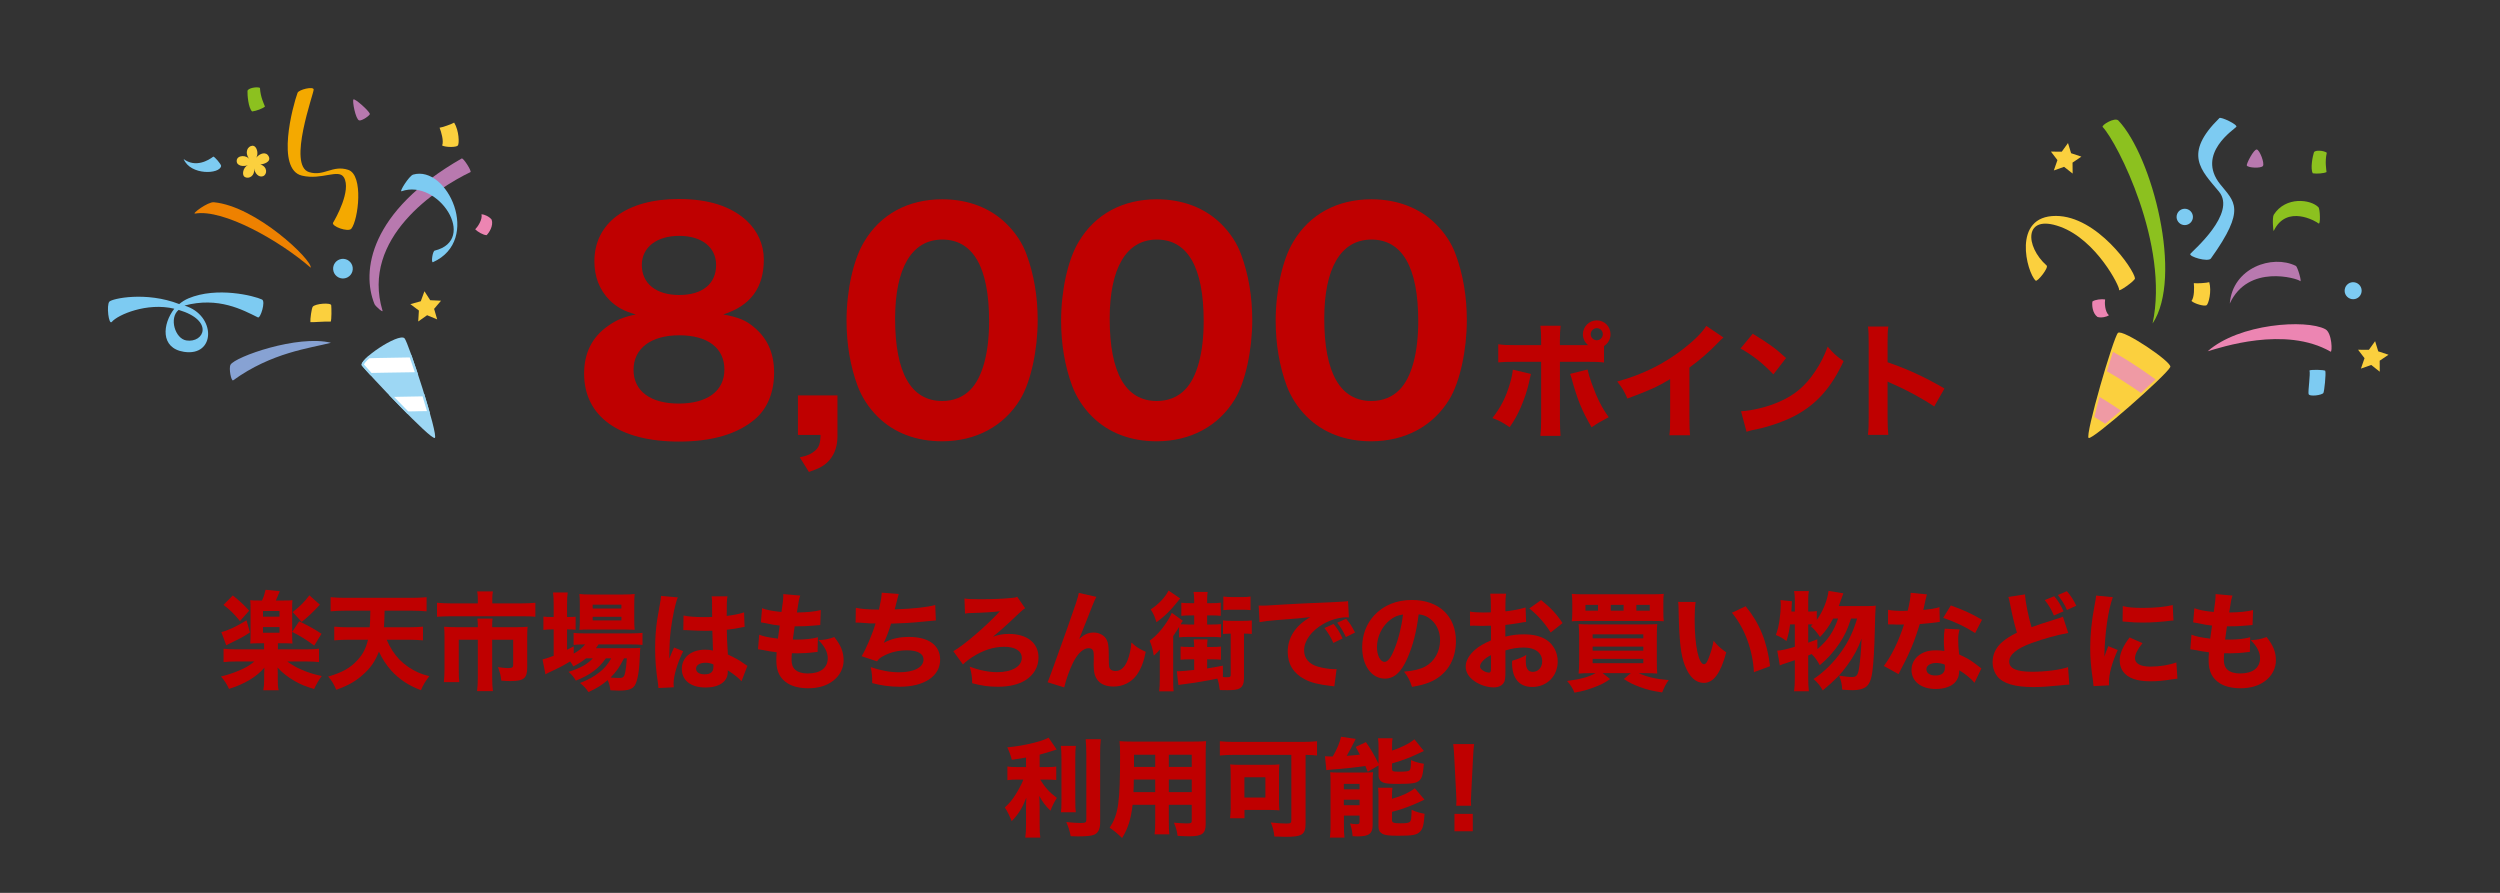 <?xml version="1.0" encoding="UTF-8"?>
<svg id="b" data-name="レイヤー 2" xmlns="http://www.w3.org/2000/svg" width="700" height="250" viewBox="0 0 700 250">
  <rect x="0" y="0" width="700" height="250" fill="#333333" stroke="none"/>
  <defs>
    <style>
      .d {
        fill: none;
      }

      .e {
        fill: #8cc11f;
      }

      .e, .f, .g, .h, .i, .j, .k, .l, .m {
        fill-rule: evenodd;
      }

      .f {
        fill: #fbd03e;
      }

      .g {
        fill: #f4a900;
      }

      .n {
        fill: #bf0000;
      }

      .o, .m {
        fill: #7dcbf2;
      }

      .h {
        fill: #ec85b2;
      }

      .p {
        fill: #ef9aa4;
      }

      .q, .j {
        fill: #9dd7f4;
      }

      .r {
        fill: #fff;
      }

      .i {
        fill: #ee8100;
      }

      .k {
        fill: #b879af;
      }

      .l {
        fill: #87a2d3;
      }
    </style>
  </defs>
  <g id="c" data-name="レイヤー 1">
    <g>
      <g>
        <path class="n" d="M211.15,91.64c3.76,3.12,5.6,7.28,5.6,12.72s-1.84,9.92-5.2,12.88c-4.88,4.24-12.08,6.4-21.44,6.4-16.8,0-26.56-7.04-26.56-19.04,0-5.76,2.24-10.24,6.72-13.36,2.4-1.68,4.32-2.48,7.76-3.2-3.44-.96-5.28-2-7.36-4-2.8-2.88-4.24-6.48-4.24-10.88,0-10.72,9.04-17.44,23.6-17.44,8.32,0,14.56,2,18.96,6,3.12,2.88,4.88,6.72,4.88,10.96,0,7.92-3.76,12.96-11.36,15.36,4.24.8,6.32,1.6,8.64,3.6ZM177.39,103.56c0,5.92,4.72,9.44,12.64,9.44s12.8-3.44,12.8-9.52-4.72-9.6-12.64-9.6-12.8,3.68-12.8,9.68ZM179.71,74.2c0,5.2,4,8.4,10.48,8.4s10.32-3.12,10.32-8.4c0-4.96-4-8.16-10.32-8.16s-10.48,3.2-10.48,8.16Z"/>
        <path class="n" d="M234.5,121.78c0,3.07-.7,5.18-2.24,7.04-1.34,1.54-2.75,2.3-5.76,3.33l-2.56-4.1c2.18-.45,3.26-.96,4.35-1.92,1.02-.9,1.41-1.98,1.47-4.35h-6.34v-11.07h11.07v11.07Z"/>
        <path class="n" d="M245.67,116.6c-2.48-2.48-4.32-5.36-5.52-8.48-2.08-5.6-3.12-11.84-3.12-18.32,0-8.48,1.92-17.2,4.96-22.16,4.56-7.68,12.32-11.84,21.84-11.84,7.2,0,13.52,2.4,18.08,6.96,2.48,2.48,4.4,5.36,5.52,8.48,2.08,5.6,3.12,11.84,3.12,18.4,0,8.4-1.92,17.28-4.88,22.16-4.56,7.52-12.4,11.76-21.92,11.76-7.28,0-13.52-2.4-18.08-6.96ZM250.63,89.24c0,15.2,4.48,23.04,13.2,23.04,3.2,0,5.92-1.12,7.92-3.2,3.36-3.44,5.2-10.32,5.2-19.12,0-15.12-4.48-22.88-13.12-22.88s-13.2,8.16-13.2,22.16Z"/>
        <path class="n" d="M305.75,116.6c-2.48-2.48-4.32-5.36-5.52-8.48-2.08-5.6-3.12-11.84-3.12-18.32,0-8.48,1.92-17.2,4.96-22.16,4.56-7.68,12.32-11.84,21.84-11.84,7.2,0,13.52,2.4,18.08,6.96,2.48,2.48,4.4,5.36,5.52,8.48,2.08,5.6,3.12,11.84,3.12,18.4,0,8.4-1.92,17.28-4.88,22.16-4.56,7.52-12.4,11.76-21.92,11.76-7.28,0-13.52-2.4-18.08-6.96ZM310.71,89.24c0,15.2,4.48,23.04,13.2,23.04,3.2,0,5.92-1.12,7.92-3.2,3.36-3.44,5.2-10.32,5.2-19.12,0-15.12-4.48-22.88-13.12-22.88s-13.2,8.16-13.2,22.16Z"/>
        <path class="n" d="M365.83,116.6c-2.48-2.48-4.32-5.36-5.52-8.48-2.08-5.6-3.12-11.84-3.12-18.32,0-8.48,1.92-17.2,4.96-22.16,4.56-7.68,12.32-11.84,21.84-11.84,7.2,0,13.52,2.4,18.08,6.96,2.48,2.48,4.4,5.36,5.52,8.48,2.08,5.6,3.12,11.84,3.12,18.4,0,8.4-1.92,17.28-4.88,22.16-4.56,7.52-12.4,11.76-21.92,11.76-7.28,0-13.52-2.4-18.08-6.96ZM370.79,89.24c0,15.2,4.48,23.04,13.2,23.04,3.2,0,5.92-1.12,7.92-3.2,3.36-3.44,5.2-10.32,5.2-19.12,0-15.12-4.48-22.88-13.12-22.88s-13.2,8.16-13.2,22.16Z"/>
        <path class="n" d="M428.66,104.69c-.11.42-.14.56-.59,2.59-.42,2-1.33,4.62-2.28,6.83-.95,2.13-1.65,3.4-3.08,5.5-2.1-1.4-2.8-1.79-4.83-2.55,2.42-3.15,3.71-5.71,4.87-9.56.49-1.64.7-2.69.84-3.99l5.08,1.19ZM449.14,101.51c-1.44-.17-2.1-.21-5.04-.21h-7.32v15.96c0,1.86.07,3.61.17,4.79h-5.64c.14-1.33.21-2.66.21-4.79v-15.96h-6.97c-2.8,0-3.46.04-5.04.17v-5.08c1.61.21,2.24.25,5.04.25h6.97v-1.37c0-1.71-.07-2.83-.21-4.06h5.67c-.14,1.16-.21,2.38-.21,4.06v1.37h7.91c-.94-.74-1.47-1.86-1.47-3.04,0-2.14,1.75-3.89,3.89-3.89s3.85,1.71,3.85,3.89c0,1.33-.67,2.55-1.82,3.29v4.62ZM444.52,103.47c.25,1.19.53,2.1,1.16,3.89,1.54,4.24,2.83,6.79,4.76,9.45-2.52,1.33-3.05,1.65-4.8,2.83-2.73-4.69-3.96-7.7-5.64-13.83-.1-.42-.17-.63-.38-1.12l4.9-1.23ZM445.39,93.56c0,.94.77,1.71,1.72,1.71s1.68-.77,1.68-1.71-.77-1.68-1.68-1.68-1.72.77-1.72,1.68Z"/>
        <path class="n" d="M482.56,94.51c-.74.63-.81.7-1.33,1.26-2.66,2.76-5.32,5.08-8.19,7.14v13.79c0,2.8.04,3.99.17,5.18h-5.78c.17-1.33.21-2.21.21-5.08v-10.64c-3.64,2.17-5.64,3.08-11.97,5.43-.95-2.17-1.37-2.87-2.84-4.76,7.07-1.96,12.92-4.83,18.45-9.1,3.08-2.38,5.43-4.73,6.48-6.48l4.8,3.25Z"/>
        <path class="n" d="M490.78,93.46c4.52,2.73,6.51,4.2,9.31,6.79l-3.54,4.58c-2.91-3.08-5.85-5.39-9.21-7.25l3.43-4.13ZM487.49,115.16c3.22-.21,7.21-1.16,10.43-2.55,4.45-1.86,7.56-4.48,10.29-8.58,1.58-2.35,2.52-4.24,3.54-6.97,1.64,1.92,2.27,2.52,4.45,4.06-3.47,7.49-7.6,12.11-13.69,15.33-2.8,1.47-6.83,2.91-10.19,3.64q-.88.17-1.54.32c-.8.17-1.01.25-1.75.49l-1.54-5.74Z"/>
        <path class="n" d="M523.02,121.77c.17-1.33.21-2.56.21-4.94v-20.72c0-2.49-.04-3.46-.21-4.69h5.71c-.18,1.33-.21,2.14-.21,4.69v5.32c5.42,1.86,10.22,4.03,15.93,7.35l-2.87,5.04c-3.12-2.13-7.7-4.62-11.73-6.37-.67-.28-.81-.35-1.33-.63v10.08c0,2.24.07,3.54.21,4.87h-5.71Z"/>
      </g>
      <g>
        <path class="n" d="M73.37,168.14c.48-1.05.72-1.8.99-3l3.99.39-1.11,2.61h2.28c1.35,0,1.62,0,2.37-.09-.09.78-.09,1.02-.09,2.52v7.02c0,1.41.03,2.01.09,2.61-.66-.06-1.38-.09-2.28-.09h-1.8v1.71h7.86c1.74,0,2.91-.06,3.66-.18v3.75c-.9-.12-2.07-.18-3.72-.18h-5.19c1.47,1.05,2.4,1.59,3.84,2.22,2.04.9,3.3,1.29,5.82,1.86-.9,1.26-1.44,2.19-2.13,3.63-2.58-.78-3.66-1.23-5.37-2.19-1.98-1.14-3.45-2.28-4.86-3.81,0,.27,0,.33.03.54,0,.24.03,1.02.03,1.2v1.56c0,1.5.03,2.04.24,3.06h-4.29c.18-.99.24-1.8.24-3.06v-1.53c0-.51.03-.99.06-1.74-2.19,2.58-5.58,4.59-9.9,5.94-.66-1.41-1.26-2.31-2.25-3.48,1.8-.42,3.33-.93,5.19-1.71,1.71-.72,2.67-1.29,4.17-2.49h-4.95c-1.53,0-2.88.06-3.69.18v-3.75c.87.12,2.13.18,3.69.18h7.65v-1.71h-1.53c-.93,0-1.71.03-2.34.09.06-.72.09-1.53.09-2.58v-7.08c0-1.29,0-1.35-.09-2.49.72.09,1.02.09,2.4.09h.9ZM69.98,177.08c-1.98,1.29-2.46,1.56-5.7,3.12-.45.21-.54.27-.93.48l-1.38-3.69c1.92-.48,4.23-1.56,7.05-3.3l.96,3.39ZM65.18,166.73c1.86,1.47,2.88,2.4,4.59,4.26l-2.58,2.91c-1.56-1.95-2.85-3.21-4.62-4.53l2.61-2.64ZM73.64,172.67h4.62v-1.59h-4.62v1.59ZM73.64,177.17h4.62v-1.59h-4.62v1.59ZM83.78,173.96c2.91,1.44,4.47,2.31,6.24,3.51l-2.04,3.3c-2.13-1.59-3.78-2.64-6.18-3.84l1.98-2.97ZM89.57,169.31c-2.01,2.16-3.39,3.48-5.1,4.83l-2.52-2.76c2.16-1.71,3.18-2.73,4.68-4.68l2.94,2.61Z"/>
        <path class="n" d="M108.26,179.12c.96,2.25,2.16,4.08,3.6,5.58,1.53,1.53,3.36,2.79,5.37,3.66.93.39,1.56.6,2.97.96-1.17,1.56-1.71,2.43-2.34,3.93-3.48-1.32-6.06-3.03-8.31-5.49-1.35-1.5-2.61-3.42-3.45-5.31-1.02,2.61-2.22,4.41-4.2,6.21-2.16,2.01-4.32,3.27-7.74,4.47-.72-1.65-1.32-2.64-2.28-3.69,3.9-1.11,6.3-2.46,8.25-4.65,1.5-1.62,2.34-3.27,2.91-5.67h-5.37c-1.44,0-2.79.06-4.08.18v-3.84c1.11.12,2.46.18,4.02.18h5.91q.15-1.71.18-4.65h-6.99c-1.56,0-2.94.06-4.14.18v-3.96c1.08.12,2.61.18,4.14.18h18.57c1.5,0,3-.06,4.17-.18v3.96c-1.26-.12-2.61-.18-4.11-.18h-7.65q-.06,2.94-.18,4.65h6.78c1.56,0,2.94-.06,4.14-.18v3.84c-1.35-.12-2.64-.18-4.08-.18h-6.09Z"/>
        <path class="n" d="M133.79,167.66c0-.78-.06-1.56-.18-2.07h4.41c-.12.63-.18,1.29-.18,2.04v1.32h8.1c1.71,0,2.79-.06,3.96-.18v3.93c-1.08-.12-1.92-.15-3.84-.15h-19.83c-1.41,0-2.61.06-3.87.15v-3.93c1.26.12,2.34.18,3.96.18h7.47v-1.29ZM133.79,175.28c0-.72-.03-1.35-.12-2.07h4.26c-.09.36-.12,1.02-.12,2.07v.33h6.93c1.38,0,2.1-.03,3-.12-.09.81-.12,1.53-.12,2.64v8.7c0,3.09-.93,3.87-4.68,3.87-.69,0-1.32-.03-2.58-.12-.18-1.56-.33-2.22-.93-3.78,1.29.18,2.25.27,2.73.27,1.26,0,1.53-.18,1.53-.96v-6.99h-5.88v10.53c0,1.56.06,2.67.21,3.87h-4.44c.15-1.26.21-2.37.21-3.84v-10.56h-5.34v8.19c0,1.74.03,2.58.15,3.69h-4.32c.12-1.17.18-2.25.18-3.66v-9.21c0-.96-.03-1.77-.12-2.64.99.09,1.89.12,3.21.12h6.24v-.33Z"/>
        <path class="n" d="M164.09,184.34c-1.2.96-1.98,1.44-3.57,2.25-.33-.63-.45-.81-.9-1.38-1.83,1.14-3.03,1.74-6.18,3.21-.15.06-.18.09-.72.39l-.81-4.17c.69-.15,1.5-.42,3.12-1.02v-7.38h-.66c-.81,0-1.47.03-2.22.15v-3.75c.63.09,1.32.12,2.22.12h.66v-3.51c0-1.59-.06-2.43-.18-3.36h4.11c-.15.96-.18,1.74-.18,3.36v3.51h.45c.9,0,1.47-.03,1.95-.09v3.66c-.69-.06-1.14-.09-1.92-.09h-.48v5.7c.6-.33.84-.45,1.86-.96v2.04c1.59-.93,2.37-1.56,3.18-2.58h-.39c-1.29,0-2.1.03-2.82.15v-3.39c.69.12,1.5.15,2.88.15h13.23c1.41,0,2.37-.06,3.18-.15v3.39c-.87-.12-1.83-.15-3.15-.15h-9.18c-.3.48-.39.63-.72,1.05h9.54c1.44,0,2.04-.03,2.91-.09-.09.54-.09.84-.12,1.8-.12,4.26-.63,7.44-1.41,8.67-.69,1.11-1.86,1.5-4.53,1.5-.63,0-1.05-.03-2.34-.09-.12-1.14-.33-1.89-.75-2.85-1.62,1.41-3.09,2.31-5.37,3.36-.75-1.11-1.29-1.68-2.37-2.55,2.4-.96,3.78-1.71,5.4-2.97,1.35-1.02,2.34-2.19,3.33-3.93h-1.5c-2.04,2.88-4.44,4.68-8.4,6.24-.57-.99-1.05-1.59-2.04-2.46,3.39-1.08,5.25-2.13,6.78-3.78h-1.89ZM164.99,176.27c-1.14,0-2.07.03-2.76.09.09-.93.12-1.71.12-2.97v-4.29c0-1.23-.03-1.92-.12-2.79.93.12,1.59.15,3.12.15h9.12c1.56,0,2.34-.03,3.24-.15-.09.84-.12,1.47-.12,3.06v4.05c0,1.29.03,2.16.12,2.91-.6-.03-1.5-.06-2.7-.06h-10.02ZM165.95,170.39h8.04v-1.08h-8.04v1.08ZM165.95,173.72h8.04v-1.02h-8.04v1.02ZM174.71,184.34c-1.2,2.43-2.13,3.72-3.75,5.37.96.09,1.74.12,2.4.12,1.14,0,1.41-.24,1.71-1.62.18-.9.27-1.77.45-3.87h-.81Z"/>
        <path class="n" d="M189.8,167.27c-.63,1.26-1.53,5.52-1.98,9.12-.24,1.95-.36,4.05-.39,5.79,0,.6-.03,1.77-.03,2.25.66-1.62.87-2.16,1.35-3.12l2.55,1.02c-1.59,3.15-2.7,6.87-2.7,9.15,0,.12.03.42.06.96l-4.29.21c-.03-.39-.03-.57-.12-1.2-.6-3.99-.81-6.63-.81-9.84,0-2.82.18-5.49.57-8.07q.12-.9.72-4.14c.24-1.23.33-1.89.36-2.55l4.71.42ZM191.39,172.34c1.32.3,3.15.45,5.61.45.84,0,1.38,0,2.4-.03q0-2.22-.03-4.23c0-.57-.03-1.2-.12-1.56h4.44c-.18.99-.21,2.22-.21,5.49,1.98-.24,3.6-.57,4.86-.99l.15,4.08c-.36.03-.42.03-1.17.18-1.05.24-2.22.42-3.81.6.03,2.43.06,3.09.3,6.93,2.22,1.05,3.09,1.53,4.59,2.61.45.3.54.36.87.57l-1.65,4.32c-.69-.84-2.13-1.98-3.87-3.09.03.27.03.33.03.51,0,2.64-2.4,4.32-6.21,4.32-4.14,0-6.66-1.98-6.66-5.22s2.61-5.37,6.57-5.37c.81,0,1.32.06,2.16.24-.03-1.02-.09-2.37-.18-5.55-.87.03-1.38.03-2.04.03-1.08,0-3.75-.09-5.04-.18q-.48-.03-.87-.03s-.09,0-.18.03l.06-4.11ZM197.54,185.57c-1.59,0-2.64.66-2.64,1.68,0,.96.9,1.56,2.37,1.56,1.74,0,2.49-.66,2.49-2.16,0-.27,0-.63-.03-.63-.87-.33-1.38-.45-2.19-.45Z"/>
        <path class="n" d="M212.57,177.71c1.41.54,2.49.75,5.25,1.11q.21-1.77.51-3.66c-1.44-.15-1.98-.24-4.23-.72-.45-.09-.6-.12-1.05-.18l.33-3.96c1.38.51,2.91.81,5.43,1.05.36-2.31.51-3.66.51-4.65v-.36l4.74.42c-.33.96-.42,1.38-.93,4.74,3.06-.06,4.89-.24,6.69-.69l-.15,4.2q-.45.03-2.19.18c-1.92.15-2.34.18-4.53.18h-.45c-.21,1.44-.3,2.04-.51,3.69.48.03.84.03,1.05.03,2.37,0,4.35-.21,5.97-.66l-.09,4.11c-.33,0-.39.03-.96.09-1.26.18-3.18.3-4.62.3-.33,0-.57,0-1.62-.03-.06.57-.09,1.23-.09,1.8,0,1.32.33,2.19,1.02,2.82.81.69,1.95,1.05,3.51,1.05,3.57,0,5.61-1.56,5.61-4.29,0-1.65-.9-3.39-2.61-5.04,1.98-.12,2.73-.27,4.44-.87,1.86,2.31,2.61,4.2,2.61,6.57,0,2.16-1.11,4.32-2.97,5.7-1.8,1.38-4.14,2.07-6.96,2.07-2.25,0-4.32-.48-5.7-1.35-2.19-1.35-3.21-3.36-3.21-6.39,0-.75,0-1.05.09-2.34-1.44-.18-2.49-.33-4.05-.66-.33-.06-.63-.12-1.17-.18l.33-4.08Z"/>
        <path class="n" d="M239.63,170.18c1.35.33,3.51.48,6.48.51.54-2.43.72-3.51.78-4.74l4.74.36c-.06.24-.42,1.65-1.11,4.32,5.28-.18,9.3-.63,11.34-1.23l.18,4.32q-.84.06-3.81.36c-2.97.3-5.34.45-8.73.54-.57,1.95-1.29,3.81-2.04,5.37,2.13-1.14,4.29-1.65,7.08-1.65,5.49,0,8.7,2.34,8.7,6.36,0,4.62-4.44,7.59-11.34,7.59-2.64,0-5.28-.36-7.68-1.02,0-1.92-.06-2.67-.42-4.47,2.85.96,5.46,1.44,7.92,1.44,4.2,0,6.87-1.38,6.87-3.57,0-1.65-1.68-2.58-4.62-2.58-2.31,0-4.44.48-6.33,1.44-1.08.54-1.56.9-2.07,1.65l-4.32-1.44c1.14-1.77,3.09-6.36,3.9-9.18h-1.32c-.3,0-.48-.03-3-.21-.45-.03-.75-.03-.99-.03h-.27l.06-4.14Z"/>
        <path class="n" d="M270.05,167.57c.81.15,1.89.21,4.05.21,3.72,0,6.42-.09,8.88-.33,1.11-.09,1.32-.12,1.83-.36l2.22,3.21c-.36.24-.75.54-1.05.81q-.27.24-1.26,1.17c-.3.27-1.02.93-2.1,1.98-1.5,1.41-3.09,2.79-4.59,4.02,1.77-.6,2.85-.78,4.47-.78,5.1,0,8.28,2.55,8.28,6.6,0,2.61-1.29,4.86-3.66,6.36-1.92,1.2-4.56,1.83-7.71,1.83-2.49,0-4.53-.27-7.2-.99-.03-1.86-.15-2.7-.69-4.65,2.49.99,5.34,1.56,7.65,1.56,4.17,0,6.93-1.59,6.93-4.02,0-1.92-1.83-3.09-4.89-3.09s-6.03.99-9,2.91c-1.11.72-1.83,1.29-2.58,2.04l-2.7-3.72c2.61-1.38,9.39-7.17,13.05-11.19-1.05.18-4.68.42-7.23.48-1.35.03-1.98.06-2.55.18l-.15-4.23Z"/>
        <path class="n" d="M306.98,167.12c-.45.87-.48.93-1.2,2.7q-.15.39-1.47,3.75l-2.13,5.31c1.47-1.29,2.58-1.77,4.05-1.77,1.38,0,2.7.63,3.39,1.62.48.69.72,1.53.78,2.85.03.57.06,1.29.06,2.7,0,2.34.09,2.76.54,3.18.27.27.78.42,1.38.42,1.41,0,2.55-1.02,3.33-2.97.54-1.35.96-3.27,1.08-5.01,1.32,1.23,2.01,1.68,4.02,2.61-.57,2.85-1.35,4.83-2.55,6.51-1.5,2.04-3.84,3.21-6.45,3.21-1.92,0-3.39-.54-4.32-1.59-.9-1.05-1.26-2.28-1.26-4.44,0-.18,0-1.23.03-2.22v-.3c0-.78-.06-1.17-.21-1.53-.18-.42-.63-.66-1.2-.66-1.53,0-3.12,1.47-4.41,4.08-.93,1.83-2.04,4.98-2.46,6.9l-4.65-1.44q.48-1.02,5.52-15.18c2.43-6.87,3.03-8.67,3.21-9.84l4.92,1.11Z"/>
        <path class="n" d="M333.44,172.31c-1.11,0-1.86.03-2.67.12v-3.66c.78.09,1.35.12,2.67.12h.93v-.96c0-.96-.06-1.56-.18-2.19h3.96c-.12.72-.15,1.26-.15,2.28v.87h1.11c1.38,0,1.86-.03,2.7-.15v3.69c-.84-.09-1.59-.12-2.7-.12h-1.11v2.55h1.38c1.2,0,1.77-.03,2.49-.12v3.72c-.78-.09-1.44-.12-2.43-.12h-6.75c-1.02,0-1.74.03-2.55.12v-2.94c-.33.6-.66,1.11-1.65,2.58v12.12c0,1.59.03,2.52.12,3.36h-4.05c.12-.99.18-1.92.18-3.51v-5.16q0-1.05.03-3.03c-.45.57-.87.96-1.71,1.68-.36-2.01-.6-2.91-1.17-4.14,1.77-1.35,2.94-2.58,4.32-4.53.75-1.05,1.59-2.49,1.89-3.3l3.09,2.22c-.15.21-.24.3-.33.48q-.18.33-.3.51c.78.03,1.29.06,2.07.06h1.74v-2.55h-.93ZM330.44,167.57c-.42.48-.48.57-.9,1.11-1.86,2.34-3.51,3.96-5.73,5.55-.45-1.53-.84-2.4-1.62-3.6,2.13-1.35,4.08-3.39,5.01-5.28l3.24,2.22ZM333.23,184.61c-1.08,0-1.89.03-2.67.12v-3.69c.78.09,1.47.12,2.67.12h1.14c0-.81-.03-1.38-.15-2.13h3.9c-.09.75-.12,1.17-.12,2.13h1.17c1.2,0,1.89-.03,2.7-.12v3.69c-.81-.09-1.62-.12-2.7-.12h-1.17v2.55c1.47-.24,2.28-.36,4.41-.78v3.18l.57.06h.54c.84,0,1.08-.12,1.08-.54v-11.67h-.15c-.36,0-1.05.03-2.01.09v-3.78c.69.09,1.35.12,2.34.12h3.27c1.11,0,1.74-.03,2.46-.12v3.78c-.84-.06-1.44-.09-2.19-.09v12.45c0,1.53-.39,2.43-1.26,2.91-.57.33-1.59.48-3.36.48-.36,0-.54,0-2.16-.03-.21-1.59-.36-2.31-.69-3.21-2.31.51-6.66,1.23-9.3,1.56-.66.06-1.35.18-1.59.24l-.45-3.87h.6c.63,0,2.1-.12,4.26-.36v-2.97h-1.14ZM342.53,167.03c.69.09,1.53.15,2.28.15h2.97c1.11,0,1.71-.03,2.37-.15v3.81c-.81-.09-1.44-.12-2.43-.12h-2.85c-.81,0-1.59.03-2.34.12v-3.81Z"/>
        <path class="n" d="M352.43,169.55c.69.03,1.05.03,1.17.03.57,0,.75,0,5.01-.27,2.07-.15,7.23-.39,15.48-.75,2.64-.12,2.82-.15,3.36-.27l.24,4.59c-.36-.03-.45-.03-.72-.03-1.95,0-4.38.69-6.39,1.83-3.39,1.92-5.43,4.71-5.43,7.44,0,2.22,1.38,3.84,3.9,4.56,1.38.39,3.33.69,4.44.69.18,0,.39,0,.75-.03l-.63,4.86c-.39-.09-.51-.09-1.05-.15-3.36-.39-5.46-.9-7.26-1.86-3.12-1.62-4.74-4.23-4.74-7.65,0-4.05,2.16-7.35,6.33-9.75-3,.33-3.12.36-9.81.87-1.65.12-3.27.33-4.41.54l-.24-4.65ZM373.34,180.02c-.75-1.68-1.44-2.79-2.49-4.17l2.55-1.14c1.05,1.26,1.71,2.28,2.52,4.05l-2.58,1.26ZM376.85,178.37c-.75-1.59-1.41-2.7-2.43-4.02l2.49-1.08c1.11,1.29,1.53,1.95,2.49,3.84l-2.55,1.26Z"/>
        <path class="n" d="M394.01,184.43c-1.68,3.81-3.66,5.58-6.24,5.58-3.72,0-6.36-3.63-6.36-8.79,0-3.42,1.17-6.54,3.36-8.91,2.58-2.82,6.27-4.32,10.56-4.32,7.53,0,12.33,4.5,12.33,11.52,0,5.46-2.73,9.69-7.53,11.58-1.44.57-2.64.87-4.77,1.23-.63-1.89-1.05-2.7-2.22-4.26,2.67-.21,4.53-.69,5.94-1.44,2.58-1.41,4.14-4.2,4.14-7.38,0-2.67-1.17-4.92-3.21-6.27-.87-.57-1.59-.81-2.79-.96-.6,4.95-1.65,8.94-3.21,12.42ZM389.24,173.57c-2.28,1.77-3.69,4.68-3.69,7.68,0,2.25.96,4.08,2.13,4.08.87,0,1.8-1.17,2.76-3.6,1.11-2.67,2.04-6.45,2.4-9.66-1.44.18-2.43.6-3.6,1.5Z"/>
        <path class="n" d="M427.31,174.14c-.6.06-.87.09-2.13.33-1.5.24-2.31.36-3.69.51v3.27c2.1-.48,3.24-.63,5.28-.63,2.64,0,4.74.54,6.36,1.62,1.89,1.32,3.03,3.51,3.03,5.94,0,4.14-3.03,7.17-7.14,7.17-3.63,0-5.64-2.4-5.64-6.72,0-.12,0-.36.03-.63,1.86-.54,2.46-.78,3.96-1.62-.12.69-.15,1.17-.15,1.65,0,2.16.6,3.09,1.98,3.09,1.5,0,2.61-1.23,2.61-2.94,0-2.37-1.95-3.87-5.1-3.87-1.74,0-3.33.24-5.19.81v5.64c0,2.25-.09,2.88-.51,3.48-.51.78-1.56,1.23-2.76,1.23-1.74,0-3.84-.66-5.34-1.71-1.65-1.11-2.52-2.55-2.52-4.14s.96-3.24,2.67-4.74c1.08-.93,2.43-1.71,4.41-2.58v-4.11c-1.5.03-2.31.06-2.7.06-.27,0-.33,0-1.89-.06h-.51c-.15,0-.42,0-.75.03l-.03-3.99c.81.18,2.19.27,3.78.27.27,0,.36,0,1.47-.03q.39,0,.6-.03v-1.5c0-1.95-.03-2.7-.18-3.72h4.44c-.15,1.05-.18,1.68-.18,3.48v1.47c1.86-.18,4.05-.6,5.64-1.08l.15,4.05ZM417.47,183.44c-1.83.9-3.06,2.16-3.06,3.15,0,.42.27.81.84,1.17.51.33,1.17.57,1.65.57.45,0,.57-.24.57-1.23v-3.66ZM434.18,177.11c-1.47-2.43-3.57-4.83-5.97-6.75l3.3-2.34c2.67,2.13,4.38,3.96,6,6.45l-3.33,2.64Z"/>
        <path class="n" d="M445.25,188.48c-1.29,0-2.22.03-3.24.12.09-.87.15-1.89.15-3.6v-6.78c0-1.56-.06-2.61-.15-3.48.99.06,1.56.09,3.06.09h15.66c1.71,0,2.43-.03,3.3-.09-.09.96-.12,1.8-.12,3.51v6.9c0,1.71.03,2.73.12,3.45-.96-.09-1.86-.12-3.21-.12h-1.98c2.22,1.05,4.71,1.65,8.4,1.95-.78,1.05-1.17,1.77-1.83,3.45-2.82-.42-4.26-.78-6.27-1.53-1.89-.69-2.88-1.2-4.47-2.22l1.95-1.65h-7.89l2.1,1.65c-1.5,1.05-2.52,1.59-4.47,2.31-1.95.75-3.3,1.11-5.52,1.5-.51-1.26-1.02-2.07-2.04-3.27,3.75-.48,6.09-1.14,7.98-2.19h-1.53ZM465.74,171.41c0,1.26.03,1.83.12,2.55-.66-.06-1.47-.09-3.06-.09h-19.65c-1.47,0-2.46.03-3.06.09.12-.75.15-1.35.15-2.55v-2.43c0-1.26-.03-1.8-.15-2.7.84.09,1.71.12,3.42.12h18.96c1.71,0,2.61-.03,3.39-.12-.12.87-.12,1.38-.12,2.7v2.43ZM447.44,169.37h-3.51v1.62h3.51v-1.62ZM445.94,178.73h14.19v-1.11h-14.19v1.11ZM445.94,182.18h14.19v-1.14h-14.19v1.14ZM445.94,185.69h14.19v-1.2h-14.19v1.2ZM454.61,169.37h-3.6v1.62h3.6v-1.62ZM461.93,170.99v-1.62h-3.75v1.62h3.75Z"/>
        <path class="n" d="M474.77,168.56c-.18,1.17-.27,2.88-.27,4.95,0,7.17,1.11,12.48,2.64,12.48.39,0,.75-.42,1.08-1.23.72-1.65,1.23-3.45,1.59-5.34,1.23,1.47,1.83,2.04,3.54,3.24-1.59,5.88-3.54,8.55-6.3,8.55-2.19,0-3.96-1.59-5.22-4.71-1.23-3.06-1.65-6.87-1.83-15.96-.03-1.08-.03-1.32-.12-2.01l4.89.03ZM488.78,169.76c3.84,4.62,6.03,9.96,6.84,16.77l-4.53,1.68c-.12-2.88-.78-6.12-1.83-8.97-1.02-2.82-2.46-5.37-4.32-7.68l3.84-1.8Z"/>
        <path class="n" d="M518.3,173.18c-1.02,3.12-1.8,4.8-3.24,6.93-1.5,2.28-3.42,4.41-5.52,6.15-.78-1.44-1.26-2.1-2.28-3.12q-.51.21-.96.39v6.45c0,1.32.06,2.46.18,3.57h-4.14c.15-1.08.21-2.22.21-3.57v-5.13c-.72.27-1.89.63-2.49.84-.93.3-1.11.36-1.71.63l-.72-4.14c1.17-.06,2.67-.39,4.92-1.08v-6.27h-1.32c-.24,1.83-.48,2.88-1.02,4.68-1.05-.84-1.71-1.2-2.97-1.71.54-1.44.75-2.4,1.02-4.11.21-1.44.36-3.18.36-4.23,0-.48-.03-.81-.09-1.44l3.21.33q-.06,1.44-.15,2.88h.96v-3.27c0-.93-.06-1.62-.21-2.46h4.14c-.15.78-.18,1.47-.18,2.46v3.27h.42c.96,0,1.47-.03,1.98-.15v2.49c1.68-2.31,2.94-5.37,3.3-8.13l4.14.69q-.27.66-1.05,2.91c-.09.18-.09.21-.24.66h7.86c1.26,0,1.89-.03,2.49-.12q-.12.96-.27,7.47c-.12,4.8-.36,8.76-.66,10.92-.33,2.52-.93,3.81-2.01,4.5-.84.51-2.01.78-3.51.78-.57,0-1.41-.03-2.94-.15-.06-1.47-.3-2.58-.87-3.93,1.62.27,2.7.39,3.66.39,1.2,0,1.59-.48,1.92-2.37.3-1.74.63-5.43.72-8.4-.9,2.58-2.19,5.01-3.99,7.47-1.77,2.46-3.48,4.23-6.87,7.05-.78-1.38-1.38-2.13-2.58-3.18,2.94-1.98,5.73-4.74,7.86-7.8,2.01-2.88,3.18-5.37,4.35-9.15h-1.71ZM508.88,181.76c2.97-2.58,4.53-4.89,5.79-8.58h-1.38c-1.2,2.25-2.16,3.6-3.69,5.19-.93-1.41-1.44-2.01-2.58-3.03q.33-.3.54-.51h-1.26v5.13c.84-.3,1.26-.45,2.55-.96l.03,2.76Z"/>
        <path class="n" d="M539.54,166.43q-.12.3-.42,1.62c-.06.27-.21.93-.42,1.98q-.12.45-.18.75c1.95-.18,3.45-.42,4.53-.78l.09,4.14c-.33.03-.45.03-.93.12-1.05.15-2.28.27-4.68.48-1.17,3.78-1.89,5.73-3.27,8.7-.69,1.47-.96,2.01-2.1,4.17q-.39.75-.57,1.14l-4.11-2.28c2.16-2.85,4.2-7.05,5.64-11.61q-.9,0-1.62.03h-.36q-.33,0-1.35-.06h-1.14v-4.08c1.08.21,2.4.3,4.2.3.18,0,.75-.03,1.32-.06.54-2.25.78-3.72.81-5.01l4.56.45ZM552.86,191.18c-.93-1.14-2.61-2.52-4.26-3.51-.03,1.41-.3,2.31-1.02,3.21-1.05,1.29-3.09,2.04-5.55,2.04-4.11,0-6.81-2.13-6.81-5.34,0-2.28,1.44-4.2,3.81-5.04.9-.33,1.83-.45,3.21-.45.87,0,1.38.06,2.19.18-.12-1.2-.15-2.04-.15-2.91,0-1.35.06-2.22.24-3.33l4.17.21c-.33,1.2-.39,1.74-.39,2.97,0,1.35.06,2.4.27,4.05,1.89.84,3.06,1.5,4.53,2.61.39.27.66.48,1.17.9q.27.21.51.39l-1.92,4.02ZM542.15,185.63c-1.65,0-2.76.72-2.76,1.77s.93,1.74,2.52,1.74c1.8,0,2.67-.75,2.67-2.22,0-.27-.03-.84-.06-.84-.93-.33-1.53-.45-2.37-.45ZM553.04,177.26c-2.73-1.77-5.46-3.06-8.94-4.26l2.13-3.48c3.6,1.29,6,2.4,8.73,4.02l-1.92,3.72Z"/>
        <path class="n" d="M566.99,166.43c.12,2.04.9,6,1.83,9.18,1.65-.6,2.91-1.02,7.59-2.49.6-.18.75-.24,1.2-.45l1.5,4.56c-3.06.54-6.87,1.59-10.32,2.85-4.11,1.5-6.21,3.24-6.21,5.16s1.98,2.85,6.42,2.85c3.69,0,7.71-.51,10.05-1.29l.36,4.89c-.66.03-.81.03-2.52.21-3.27.33-5.4.48-7.53.48-5.19,0-8.52-.99-10.11-3-.84-1.05-1.32-2.52-1.32-3.99,0-2.16.93-4.11,2.67-5.61,1.2-1.02,2.19-1.65,4.14-2.64-.72-2.43-1.2-4.38-1.92-8.01-.3-1.47-.33-1.53-.48-1.98l4.65-.72ZM575.18,166.94c1.29,1.56,1.77,2.37,2.61,4.23l-2.7,1.17c-.72-1.68-1.38-2.82-2.55-4.32l2.64-1.08ZM578.72,165.53c1.23,1.44,1.89,2.49,2.64,4.08l-2.61,1.17c-.78-1.71-1.2-2.4-2.55-4.17l2.52-1.08Z"/>
        <path class="n" d="M591.59,167.21c-1.32,3.57-2.28,10.32-2.37,16.68q.39-1.17.54-1.53l.57-1.44,2.64,1.08c-1.59,3.48-2.46,6.66-2.46,9.03,0,.3,0,.45.03.87l-4.35.21c-.03-.54-.06-.78-.15-1.47-.57-3.81-.78-6.24-.78-9.15,0-3.72.36-7.35,1.17-11.73.36-1.86.39-2.13.48-3l4.68.45ZM599.9,180.08c-1.41,1.77-2.1,3.12-2.1,4.23,0,1.5,1.53,2.34,4.29,2.34,2.61,0,5.22-.42,7.29-1.17l.3,4.53c-.48.06-.66.09-1.32.18-2.64.42-4.23.57-6.3.57-3.81,0-6.3-.9-7.65-2.79-.57-.81-.9-1.95-.9-3.06,0-1.89.93-4.05,2.79-6.42l3.6,1.59ZM594.38,169.7c1.47.39,3.03.51,5.76.51,3.3,0,6.3-.3,8.22-.81l.21,4.35c-.27,0-.3,0-.63.03-2.46.33-5.46.54-7.95.54-1.89,0-2.97-.06-4.83-.24-.15-.03-.39-.03-.84-.06l.06-4.32Z"/>
        <path class="n" d="M613.61,177.71c1.41.54,2.49.75,5.25,1.11q.21-1.77.51-3.66c-1.44-.15-1.98-.24-4.23-.72-.45-.09-.6-.12-1.05-.18l.33-3.96c1.38.51,2.91.81,5.43,1.05.36-2.31.51-3.66.51-4.65v-.36l4.74.42c-.33.96-.42,1.38-.93,4.74,3.06-.06,4.89-.24,6.69-.69l-.15,4.2q-.45.03-2.19.18c-1.92.15-2.34.18-4.53.18h-.45c-.21,1.44-.3,2.04-.51,3.69.48.03.84.03,1.05.03,2.37,0,4.35-.21,5.97-.66l-.09,4.11c-.33,0-.39.03-.96.09-1.26.18-3.18.3-4.62.3-.33,0-.57,0-1.62-.03-.06.57-.09,1.23-.09,1.8,0,1.32.33,2.19,1.02,2.82.81.69,1.95,1.05,3.51,1.05,3.57,0,5.61-1.56,5.61-4.29,0-1.65-.9-3.39-2.61-5.04,1.98-.12,2.73-.27,4.44-.87,1.86,2.31,2.61,4.2,2.61,6.57,0,2.16-1.11,4.32-2.97,5.7-1.8,1.38-4.14,2.07-6.96,2.07-2.25,0-4.32-.48-5.7-1.35-2.19-1.35-3.21-3.36-3.21-6.39,0-.75,0-1.05.09-2.34-1.44-.18-2.49-.33-4.05-.66-.33-.06-.63-.12-1.17-.18l.33-4.08Z"/>
        <path class="n" d="M287.29,212.11c-1.92.33-2.43.42-3.99.63-.33-1.32-.63-2.13-1.26-3.48,2.94-.3,4.83-.63,7.5-1.29,2.19-.57,3.27-.96,4.05-1.44l2.28,3.33c-2.1.69-3.21,1.02-4.77,1.44v3.48h2.13c1.11,0,1.8-.03,2.52-.15v3.78c-.72-.09-1.5-.12-2.58-.12h-1.92c1.44,2.31,2.58,3.54,4.68,5.13-.72,1.08-1.32,2.31-1.8,3.57-1.53-1.5-2.19-2.4-3.15-4.17.06.87.12,1.86.12,3.15v4.68c0,1.86.03,2.73.18,3.87h-4.2c.15-1.2.21-2.1.21-3.87v-4.32c0-.99.03-2.13.09-3-1.14,2.91-2.13,4.53-4.11,6.6-.69-1.71-1.17-2.7-1.92-3.84,1.17-1.05,2.04-2.07,2.97-3.54.84-1.32,1.83-3.18,2.22-4.26h-1.77c-1.17,0-1.89.03-2.7.15v-3.81c.78.12,1.47.15,2.76.15h2.46v-2.67ZM301.23,208.84c-.12,1.05-.15,1.95-.15,3.75v11.22c0,1.89.03,2.7.15,3.63h-4.17c.12-.87.15-1.53.15-3.54v-11.31c0-1.77-.06-2.67-.18-3.75h4.2ZM308.22,206.98c-.15,1.32-.18,2.46-.18,4.23v19.08c0,1.86-.54,2.94-1.65,3.42-.75.33-2.22.48-4.59.48-.6,0-1.02-.03-2.01-.06-.3-1.59-.57-2.43-1.23-3.96,1.74.18,3,.27,3.99.27,1.35,0,1.62-.15,1.62-.93v-18.3c0-1.44-.06-2.76-.18-4.23h4.23Z"/>
        <path class="n" d="M327.27,229.93c0,1.83.03,2.73.15,3.69h-4.14c.12-.93.18-1.8.18-3.66v-4.62h-6.33c-.48,4.05-1.26,6.54-2.94,9.3-1.59-1.5-2.07-1.89-3.48-2.88,2.46-3.81,2.91-6.96,2.91-20.28,0-1.74-.03-2.85-.15-3.96,1.11.09,1.89.12,3.51.12h17.13c1.8,0,2.64-.03,3.6-.12-.09.96-.12,1.83-.12,3.6v19.65c0,2.64-1.02,3.39-4.59,3.39-.84,0-2.34-.06-3.27-.12-.18-1.35-.42-2.22-1.02-3.69,1.38.12,2.67.21,3.57.21,1.17,0,1.41-.12,1.41-.72v-4.5h-6.42v4.59ZM317.46,218.26c0,1.29-.03,1.95-.09,3.54h6.09v-3.54h-6ZM323.46,211.33h-5.94v3.42h5.94v-3.42ZM333.69,214.75v-3.42h-6.42v3.42h6.42ZM327.27,221.8h6.42v-3.54h-6.42v3.54Z"/>
        <path class="n" d="M345.49,211.36c-1.35,0-2.52.06-3.93.18v-3.99c1.17.12,2.4.18,3.87.18h19.41c1.41,0,2.64-.06,3.93-.18v3.99c-1.05-.09-1.77-.15-3.21-.18v19.17c0,3.15-.93,3.78-5.58,3.78-.78,0-2.01-.03-3.15-.09-.15-1.47-.48-2.82-1.02-3.93,1.71.21,3.21.3,4.38.3s1.38-.15,1.38-.93v-18.3h-16.08ZM358.12,224.38c0,.96.03,1.65.12,2.52-.6-.06-1.98-.12-2.76-.12h-7.02v2.34h-4.05c.12-1.02.18-1.86.18-2.79v-9.48c0-1.17-.03-1.95-.15-2.82.78.09,1.59.12,2.79.12h8.13c1.2,0,2.04-.03,2.88-.12-.09.81-.12,1.32-.12,2.58v7.77ZM348.43,223.3h5.88v-5.67h-5.88v5.67Z"/>
        <path class="n" d="M382.96,216.1c-.33-.81-.45-1.11-.66-1.62-2.16.33-6.51.81-8.94.96-.75.06-1.47.12-1.98.21l-.39-3.9c.51.03,1.14.06,1.5.06h.69c1.2-2.1,1.92-3.78,2.31-5.52l4.11.6c-.21.42-.33.63-.57,1.11-.33.75-1.2,2.34-1.95,3.63,1.05-.06,2.28-.18,3.69-.33-.45-.87-.6-1.14-1.17-2.16l2.85-1.35c1.32,1.86,2.25,3.45,3.54,6.06v-4.59c0-1.11-.03-1.83-.15-2.55h4.08c-.12.69-.15,1.23-.15,2.37v1.08c1.44-.48,2.07-.72,3.42-1.38,1.32-.66,1.8-.96,2.85-1.77l2.64,3.27q-.69.3-2.28,1.05c-1.8.87-4.08,1.71-6.63,2.43v1.53c0,.69.27.78,1.95.78,1.92,0,2.61-.09,2.97-.39.27-.24.36-.9.39-2.85,1.26.54,2.31.84,3.6,1.02-.24,3.03-.51,4.02-1.29,4.71-.81.75-2.07.93-6.12.93-2.16,0-3.12-.09-3.9-.36-.96-.36-1.38-1.02-1.38-2.13v-2.67l-3.03,1.77ZM372.55,219.01c0-.99-.03-1.89-.09-2.79.63.06,1.08.09,2.04.09h7.23c1.29,0,1.86-.03,2.73-.09-.09.84-.12,1.44-.12,2.85v11.91c0,2.43-1.02,3.21-4.17,3.21-.3,0-.78-.03-1.44-.06-.09-1.32-.3-2.22-.72-3.57.54.12,1.26.21,1.74.21.69,0,.93-.12.93-.51v-1.89h-4.38v2.73c0,1.44.03,2.34.15,3.42h-4.08c.15-1.05.18-1.89.18-3.39v-12.12ZM376.27,221.02h4.41v-1.53h-4.41v1.53ZM376.27,225.46h4.41v-1.53h-4.41v1.53ZM389.76,223.66c2.52-.69,4.71-1.68,6.39-2.94l2.7,3.18c-3.57,1.71-5.94,2.61-9.09,3.42v2.34c0,.69.48.87,2.43.87,1.74,0,2.37-.12,2.67-.54.27-.36.33-.84.39-3.24,1.32.6,2.16.84,3.63,1.11-.21,3.21-.48,4.17-1.29,5.01-.87.93-2.07,1.14-6.15,1.14-2.61,0-3.72-.15-4.47-.6-.72-.45-.99-.99-.99-2.01v-8.19c0-1.29-.03-1.92-.12-2.64h4.02c-.09.66-.12,1.2-.12,2.43v.66Z"/>
        <path class="n" d="M407.74,225.61c.03-.75.06-1.08.06-1.41q0-.39-.09-2.16l-.51-9.87c-.06-1.35-.18-2.82-.3-3.84h5.85c-.12.87-.24,2.28-.3,3.84l-.51,9.87q-.09,1.83-.09,2.19c0,.33.03.63.06,1.38h-4.17ZM407.25,232.75v-4.86h5.13v4.86h-5.13Z"/>
      </g>
      <g>
        <path class="j" d="M113.25,94.7c1.05.95,9.59,27.25,8.5,27.92-1.09.67-18.73-18.14-20.41-20.23-1.22-1.51,10.2-9.23,11.91-7.69Z"/>
        <g>
          <path class="q" d="M101.34,102.39c-.38-.47.46-1.53,1.84-2.73,3.14-.09,7.98-.17,12.01-.23.56,1.58,1.2,3.45,1.85,5.43-3.31.05-8.92.13-13.3.22-1.22-1.32-2.09-2.3-2.4-2.69Z"/>
          <path class="q" d="M118.79,110.32c.59,1.9,1.14,3.76,1.61,5.43-1.74.02-4,.06-6.35.1-1.7-1.71-3.5-3.57-5.2-5.35,2.94-.07,6.69-.13,9.95-.19Z"/>
        </g>
        <g>
          <path class="r" d="M116.15,104.22c-2.13.03-4.94.07-7.74.12-1.5.03-3,.05-4.39.08-1.03-1.12-1.78-1.96-2.11-2.36.05-.16.31-.69,1.52-1.76.71-.02,1.5-.04,2.34-.06,2.74-.06,6.03-.12,8.96-.16.44,1.24.92,2.65,1.41,4.13Z"/>
          <path class="r" d="M116.61,115.16l-2.3.04c-1.23-1.24-2.58-2.62-3.97-4.07.62-.01,1.25-.03,1.91-.04,1.99-.04,4.1-.07,6.07-.11.45,1.47.86,2.86,1.23,4.13-.89.01-1.88.03-2.92.04Z"/>
        </g>
        <path class="g" d="M83.32,25.99c.33-.9,4.41-1.89,4.51-.94s-7.43,21.29-1.27,23.15c4.19,1.27,6.53-2.08,10.93-.65,4.4,1.44,2.84,14.03.88,16.49-.85,1.06-5.75-.69-5.09-1.73.66-1.04,5.16-9.01,3.02-12.63-1.49-2.52-6.19.81-11.74-.5-7.38-1.74-2.57-19.58-1.24-23.2Z"/>
        <path class="o" d="M52.73,83.56c-.92.39-1.77.93-2.55,1.58-9.28-3.61-18.79-1.55-19.56-.68-.85.96-.19,6.73.7,5.66,1.66-1.99,9.84-5.52,17.48-3.68-3.31,4.27-3.98,11.02,2.69,12.07,8.95,1.41,9.08-10.28.16-12.95,9.49-2.55,16.34,1.22,20.58,3.32.69.34,2.21-4.5,1.14-5.01-2.14-1.02-12.59-3.71-20.65-.31ZM52.21,95.33c-3.2-.47-4.94-6.32-2.19-8.56,10.02,2.96,7.15,9.3,2.19,8.56Z"/>
        <path class="k" d="M129.27,44.37c.45-.26,2.9,3.61,2.46,3.82-9.55,4.56-30.74,18.47-24.62,38.82.19.64-1.99-1.25-2.25-1.87-3.72-9.1-1.48-25.92,24.4-40.76Z"/>
        <path class="l" d="M65.29,106.49c-.54.39-1.29-3.37-.74-4.37,1.22-2.2,18.84-8.47,28.12-6.14-5.9,1.53-16.56,2.69-27.38,10.51Z"/>
        <path class="m" d="M121.73,70.16c-.63.16-1.08,3.51-.49,3.25,13.74-6.21,4.01-27.3-5.57-24.52-1.1.32-4,4.93-3.23,4.66,10.3-3.59,21.45,13.61,9.29,16.62Z"/>
        <path class="m" d="M93.29,75.53c-.17-1.51.92-2.87,2.43-3.04,1.51-.17,2.87.92,3.04,2.43s-.92,2.87-2.43,3.04-2.87-.92-3.04-2.43Z"/>
        <polygon class="f" points="118.84 81.55 120.46 84.06 123.49 84.2 121.55 86.48 122.41 89.43 119.59 88.26 117.1 90.02 117.29 86.95 114.9 85.16 117.82 84.35 118.84 81.55"/>
        <path class="f" d="M87.57,85.89c-.32.4-.75,3.51-.66,4.31.66.09,3.4-.22,5.69-.15.27-.52.23-3.78.14-4.58s-4.46-.48-5.17.41Z"/>
        <path class="f" d="M123.08,35.76c.45,1.09,1.24,3.78.72,4.98,1.04.54,3.97.54,4.4,0,.43-.54.36-4.12-1.04-6.41-.61.39-3.28,1.34-4.08,1.43Z"/>
        <path class="e" d="M69.3,25.48c-.05.98.2,4.71,1.29,5.73,1.13-.13,3.01-.82,3.6-1.38-.23-.63-1.27-2.63-1.4-5.23-.86-.39-3.42.06-3.49.88Z"/>
        <path class="h" d="M136.25,65.85c.69-.68,1.98-2.62,1.42-4.34-.68-.92-2.16-1.51-2.85-1.52.33,1.49-1.07,3.54-1.76,4.22.68.7,2.28,1.63,3.19,1.64Z"/>
        <path class="m" d="M59.7,43.87c-1.31,1.01-4.92,3.18-8.29.66,1.94,4.64,10.19,4.28,10.5,1.94.06-.45-1.95-2.79-2.21-2.6Z"/>
        <path class="i" d="M54.65,59.8c7.87-1.34,23.63,7.57,32.36,15.16.41-2.17-15.25-17.19-27.11-18.33-1.72-.17-6.41,3.37-5.25,3.17Z"/>
        <path class="f" d="M69.84,44.62c-1.49-2.02-.46-3.71.8-3.81,1.26-.1,1.86,2.2,1.11,3.33,1-1.2,2.77-1.84,3.51-.3.74,1.53-1.55,2.18-2.38,2.19,2.12.69,1.96,2.84.78,3.3-1.13.44-2.33-.71-2.49-2.18.24,2.12-1.42,2.99-2.53,2.46-1.11-.53-.53-2.83.76-3.36-1.26.49-3.25.23-3.12-1.31.13-1.54,2.79-1.62,3.55-.31Z"/>
        <path class="k" d="M98.96,27.85c-.37.46.62,5.59,1.6,5.86.75.21,3.13-1.45,3-1.84-.29-.91-4.27-4.43-4.6-4.02Z"/>
      </g>
      <g>
        <path class="f" d="M607.68,102.76c.65-1.31-13.38-10.76-14.65-9.55-1.27,1.2-9.29,28.78-8.21,29.42,1.08.64,21.68-17.48,22.86-19.86Z"/>
        <g>
          <path class="p" d="M599.48,110.04c-.65-.45-1.34-.93-2.03-1.39h0s-.49-.33-.49-.33c-2.58-1.73-4.94-3.19-7.02-4.36.6-2.01,1.19-3.87,1.71-5.44,3.16,1.73,6.49,3.93,8.79,5.51l.04.03c.98.67,1.92,1.33,2.81,1.98l.28.2c-1.17,1.12-2.56,2.42-4.09,3.81Z"/>
          <path class="p" d="M589.46,118.66c-.32-.2-.64-.41-.96-.61-.79-.51-1.46-.93-2.09-1.31.39-1.62.89-3.54,1.46-5.61,1.4.84,2.92,1.79,4.52,2.85l.04.03c.34.23.67.45,1,.67,0,0,.33.22.44.3-1.6,1.37-3.11,2.63-4.41,3.68Z"/>
        </g>
        <path class="m" d="M621.43,33.06c.43-.43,5.2,1.84,4.74,2.46-.45.62-11.34,7.49-4.54,16.04,3.94,4.95,7.46,6.79-2.58,20.82-.78,1.09-6.32-.54-5.75-1.31.57-.77,13.06-11.34,8.01-17.42-5-6.01-10.12-10.51.12-20.59Z"/>
        <path class="h" d="M652.57,98.47c.51.29.45-5.29-1.5-6.31-5.39-2.82-24.14-1.6-32.93,6.2,3.48-1,21.68-7.23,34.44.11Z"/>
        <path class="f" d="M597.79,77.94c.08.66-4.71,3.99-4.44,3.22.28-.76-6.32-14-16.54-17.69-10.22-3.69-9.82,5.5-3.75,10.88.65.58-2.6,4.67-3.08,4.23-2.46-2.27-6.74-18.15,5.68-18.12,11.54.03,21.84,14.94,22.13,17.46Z"/>
        <path class="e" d="M588.75,35.56c4.13,4.36,18.73,33.06,13.97,55.02,8.63-12.95-.04-46.72-9.56-56.82-.99-1.06-4.87,1.32-4.41,1.8Z"/>
        <path class="k" d="M642.83,74.45c.52.26,1.83,4.9,1.17,4.22-.66-.68-14.49-4.9-19.66,6.32.8-10.02,11.89-13.81,18.5-10.54Z"/>
        <path class="m" d="M656.53,81.01c.21-1.3,1.44-2.18,2.74-1.96s2.18,1.44,1.96,2.74c-.21,1.3-1.44,2.18-2.74,1.96s-2.18-1.44-1.96-2.74Z"/>
        <path class="m" d="M609.47,60.37c.21-1.25,1.39-2.09,2.63-1.89,1.25.21,2.09,1.39,1.89,2.63-.21,1.25-1.39,2.09-2.63,1.89s-2.09-1.39-1.89-2.63Z"/>
        <polygon class="f" points="579.04 40.05 579.91 42.9 582.79 43.86 580.31 45.53 580.34 48.6 577.94 46.71 575.07 47.73 576.08 44.83 574.26 42.45 577.3 42.47 579.04 40.05"/>
        <polygon class="f" points="665.03 95.53 665.91 98.38 668.79 99.33 666.31 101 666.33 104.08 663.94 102.19 661.06 103.21 662.07 100.3 660.26 97.93 663.29 97.95 665.03 95.53"/>
        <path class="e" d="M649.17,58.04c.46.48.62,5.05,0,4.51-.62-.54-8.89-5.44-12.52,2.09-.16.33-.47-3.77,0-4.51,3.33-5.23,10.38-4.33,12.52-2.09Z"/>
        <path class="f" d="M614.27,79.29c.13,1.17.17,3.97-.66,4.98.85.8,3.68,1.59,4.24,1.19.56-.4,1.46-3.87.74-6.45-.69.21-3.52.41-4.32.27Z"/>
        <path class="e" d="M647.9,42.67c-.32.93-1.08,4.59-.31,5.86,1.12.18,3.12.02,3.84-.35-.05-.67-.51-2.88.07-5.41-.72-.61-3.31-.87-3.6-.1Z"/>
        <path class="m" d="M646.66,103.78c.29.93-.44,5.68-.26,6.53.19.85,3.82.34,4.16-.3.24-.45.77-5.37.52-6.16-.11-.35-4.53-.42-4.42-.07Z"/>
        <path class="h" d="M585.88,84.41c-.16.96-.05,3.28,1.42,4.34,1.09.34,2.64-.06,3.2-.46-1.15-1.01-1.23-3.49-1.07-4.45-.96-.16-2.8.03-3.54.57Z"/>
        <path class="k" d="M631.91,41.86c-.85-.14-2.99,4.07-2.8,4.48.3.67,3.98.86,4.51.13.53-.74-.91-4.48-1.71-4.61Z"/>
      </g>
      <rect class="d" width="700" height="250"/>
    </g>
  </g>
</svg>